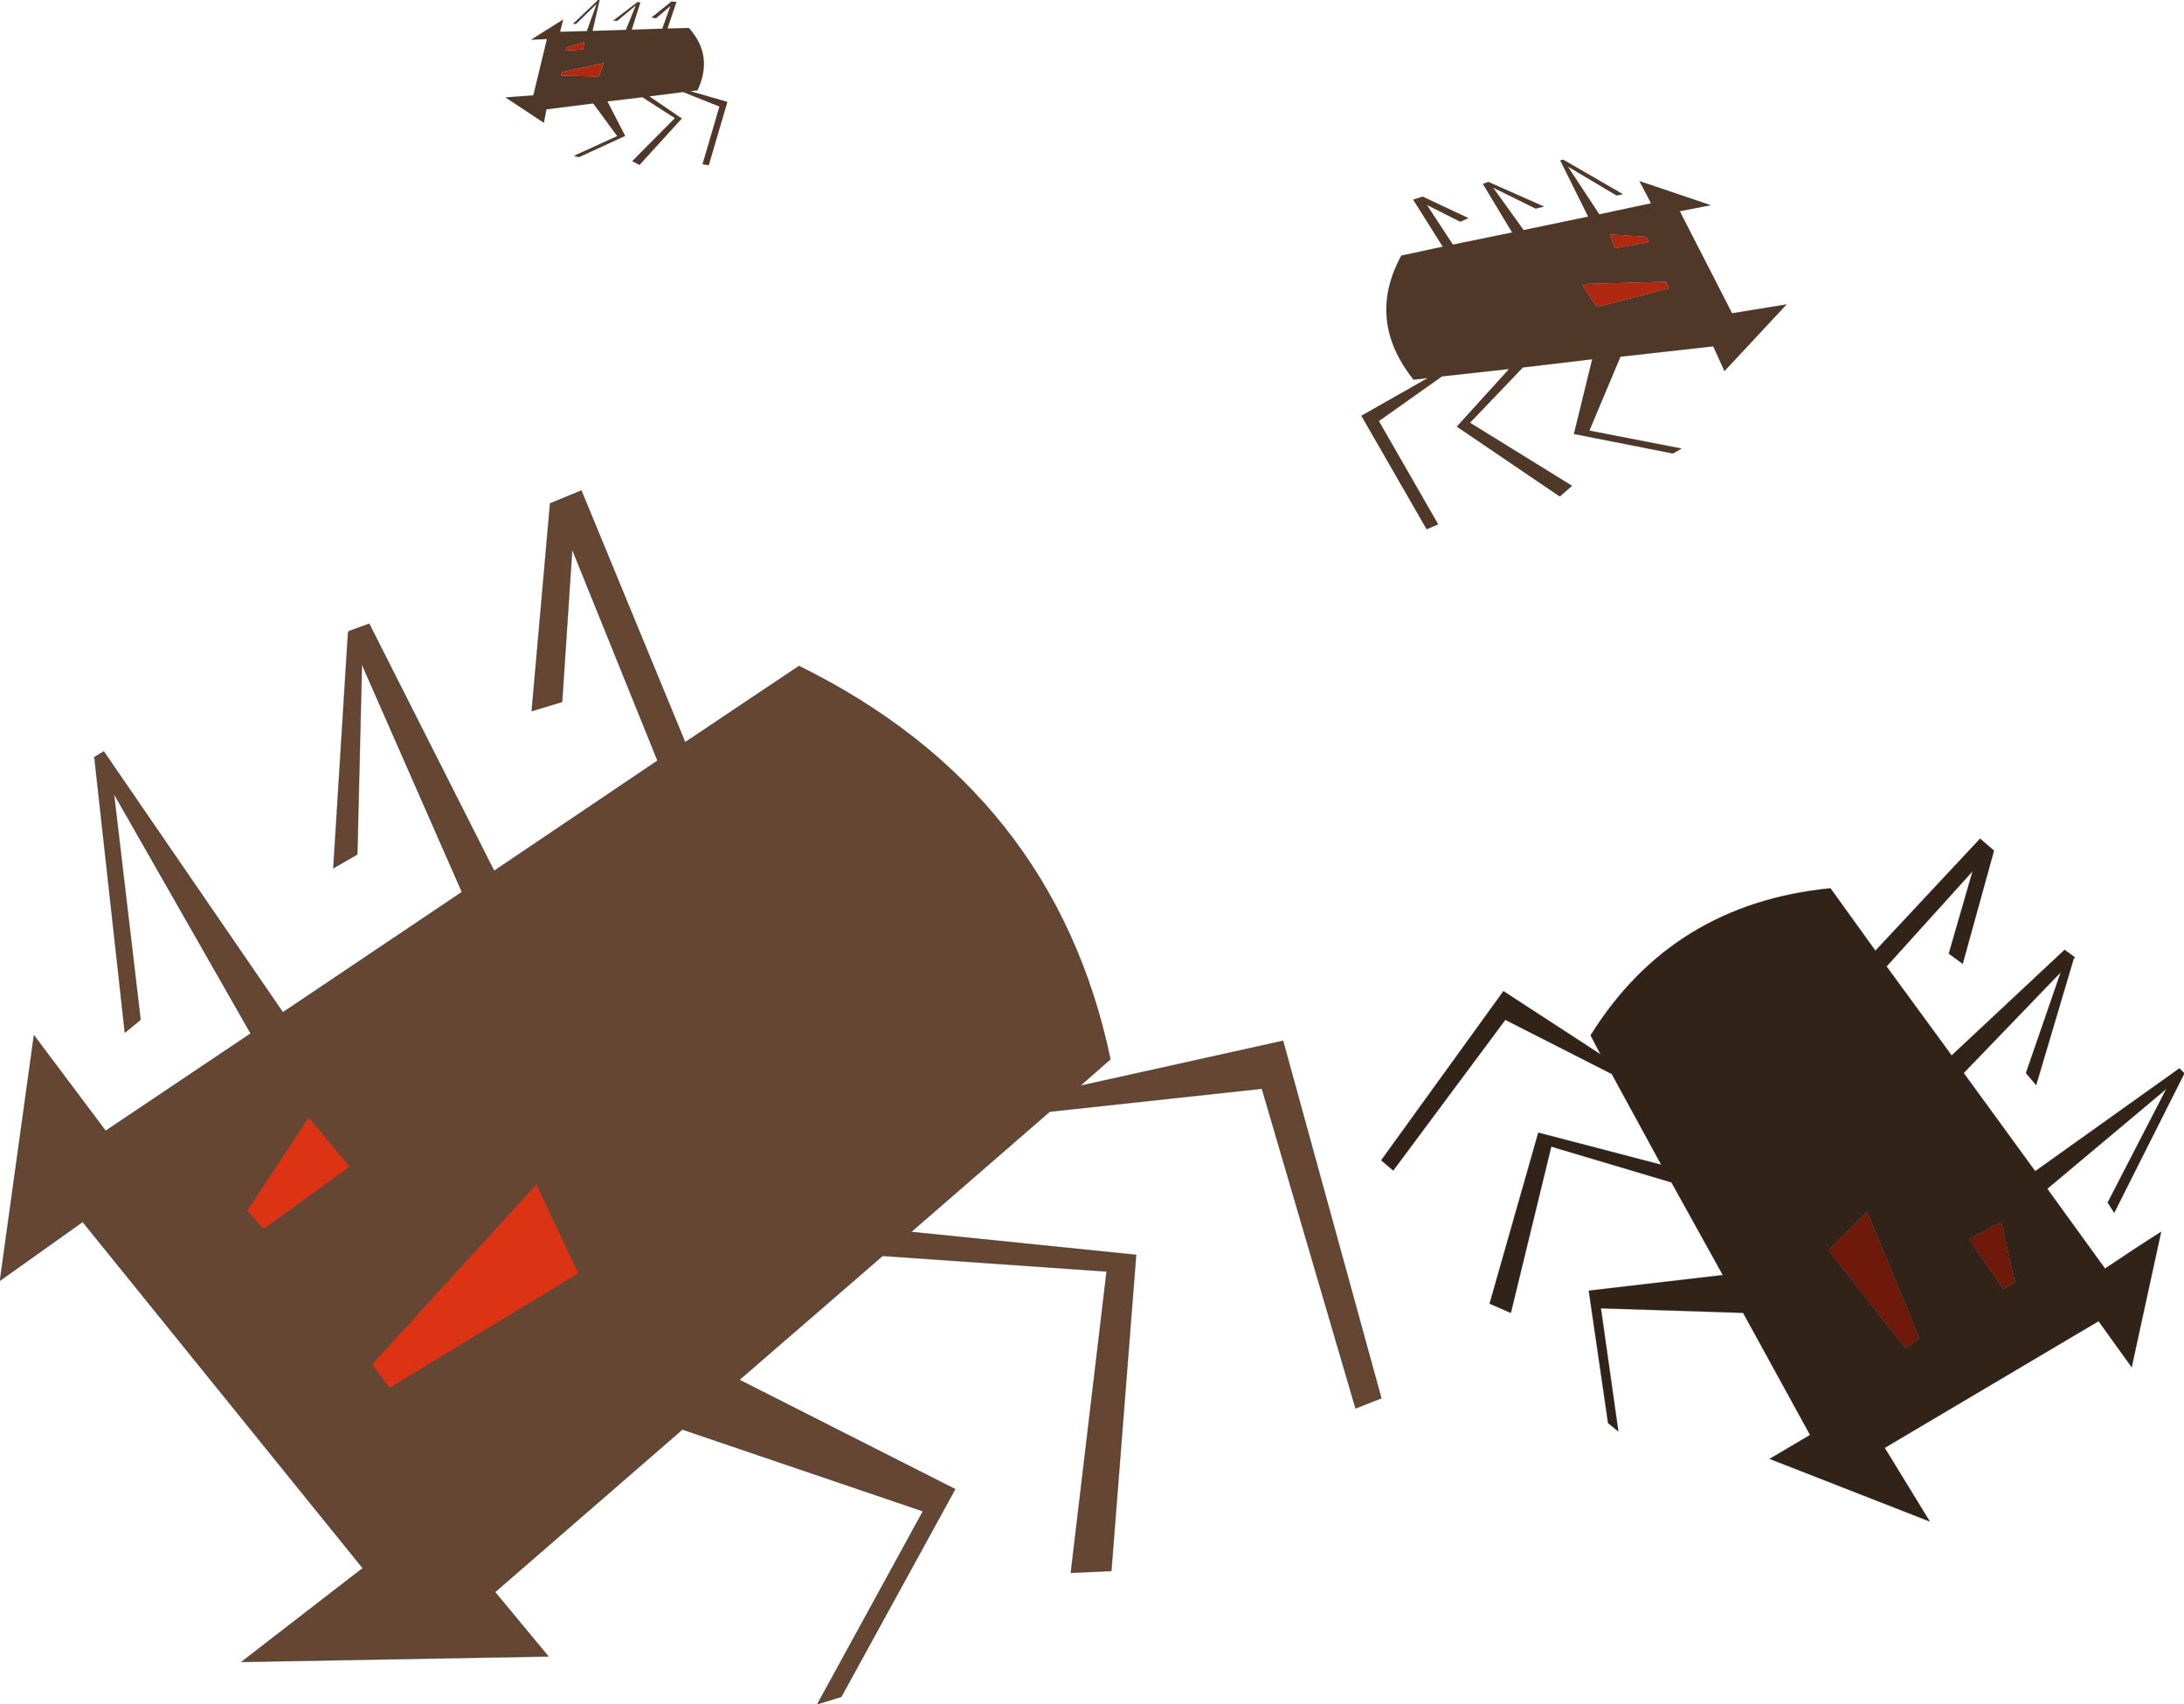 <?xml version="1.0"?>
<svg xmlns="http://www.w3.org/2000/svg" xmlns:xlink="http://www.w3.org/1999/xlink" width="118.9px" height="92.75px"><g transform="matrix(1, 0, 0, 1, -233.2, -182)"><use xlink:href="#object-0" width="64.25" height="47.85" transform="matrix(0.362, -0.087, 0.087, 0.362, 304.75, 193.95)"/><use xlink:href="#object-1" width="75.2" height="66.05" transform="matrix(1, 0, 0, 1, 233.2, 208.7)"/><use xlink:href="#object-2" width="43.7" height="37.15" transform="matrix(1, 0, 0, 1, 308.4, 227.65)"/><use xlink:href="#object-3" width="64.25" height="47.85" transform="matrix(-0.188, 0, 0, 0.188, 272.8, 182)"/></g><defs><g transform="matrix(1, 0, 0, 1, 32.1, 23.9)" id="object-0"><path fill-rule="evenodd" fill="#503828" stroke="none" d="M5.3 -23.9L5.4 -23.85L12.65 -16.95L11.7 -17L5.75 -22.8L8.6 -14.9L16.35 -14.7L15.45 -18.25L24.75 -12.4L20.15 -12.6L24.1 3.7L32.15 4.3L21.05 11.65L20.3 7.75L6.75 6.05L-0.2 15.5L12.3 21.2L10.9 21.6L-2.5 15.45L2.65 5.45L-7.5 4.25L-16.9 10.3L-4.55 22.75L-6.65 23.85L-18.9 10.4L-9.5 4L-19.3 2.75L-29.8 6.95L-24.9 23.65L-26.7 23.95L-32.1 5.6L-21.35 2.5L-23.45 2.25Q-28.15 -7.85 -20.95 -15.8L-14.75 -15.65L-17.35 -23.35L-15.9 -23.45L-10.15 -18.85L-11.4 -18.6L-15.6 -22.15L-13.25 -15.6L-4.4 -15.3L-6.9 -23.2L-6.05 -23.3L-6 -23.25L1 -17.9L-0.25 -17.9L-5.6 -22.35L-2.7 -15.25L6.95 -14.95L4.9 -23.9L5.3 -23.9M14.55 -10.1L9.4 -11.7L9.65 -9.55L14.7 -9.25L14.55 -10.1M5.1 -1.8L16.05 -2L15.75 -3.05L3.7 -5.6L5.1 -1.8"/><path fill-rule="evenodd" fill="#b02810" stroke="none" d="M14.55 -10.1L14.7 -9.25L9.65 -9.55L9.4 -11.7L14.55 -10.1M5.1 -1.8L3.7 -5.6L15.75 -3.05L16.05 -2L5.1 -1.8"/><path fill="none" stroke="#000000" stroke-opacity="0.302" stroke-width="0.05" stroke-linecap="round" stroke-linejoin="round" d="M5.4 -23.85L5.35 -23.9L5.3 -23.9L5.4 -23.85L12.65 -16.95L11.7 -17L5.75 -22.8L8.6 -14.9L16.35 -14.7L15.45 -18.25L24.75 -12.4L20.15 -12.6L24.1 3.7L32.15 4.3L21.05 11.65L20.3 7.75L6.75 6.05L-0.2 15.5L12.3 21.2L10.9 21.6L-2.5 15.45L2.65 5.45L-7.5 4.25L-16.9 10.3L-4.55 22.75L-6.65 23.85L-18.9 10.4L-9.5 4L-19.3 2.75L-29.8 6.95L-24.9 23.65L-26.7 23.95L-32.1 5.6L-21.35 2.5L-23.45 2.25Q-28.15 -7.85 -20.95 -15.8L-14.75 -15.65L-17.35 -23.35L-15.9 -23.45L-10.15 -18.85L-11.4 -18.6L-15.6 -22.15L-13.25 -15.6L-4.4 -15.3L-6.9 -23.2L-6.05 -23.3L-6 -23.3L-6 -23.25L1 -17.9L-0.25 -17.9L-5.6 -22.35L-2.7 -15.25L6.95 -14.95L4.9 -23.9L5.3 -23.9M14.55 -10.1L9.4 -11.7L9.65 -9.55L14.7 -9.25L14.55 -10.1M5.1 -1.8L16.05 -2L15.75 -3.05L3.7 -5.6L5.1 -1.8M-6 -23.25L-6.05 -23.3"/></g><g transform="matrix(1, 0, 0, 1, -233.2, -208.7)" id="object-1"><path fill-rule="evenodd" fill="#644633" stroke="none" d="M252.2 216.35L253.3 215.95L260.1 229.4L269 223.4L264.35 211.9L263.8 220.2L262.15 220.7L263.15 209.4L264.85 208.7L270.5 222.4L276.7 218.25Q290.6 225.1 293.65 239.65L292 241.1L303.05 238.65L308.4 258.1L307 258.65L301.9 241.25L290.35 242.5L282.8 249.05L295.05 250.3L293.7 267.5L291.5 267.6L293.45 251.2L281.25 250.35L273.45 257.1L285.2 263.05L279 274.35L277.7 274.75L283.45 264.25L270.35 259.8L260.15 268.65L263.05 272.15L246.35 272.45L252.95 267.35L237.7 248.5L233.2 251.7L235.05 238.35L238.95 243.55L246.85 238.25L239.4 225.2L240.85 237.5L240 238.2L238.35 223.3L238.35 223.2L238.85 222.9L248.6 237.1L258.35 230.55L252.9 218.15L252.65 228.5L251.35 229.25L252.15 216.45L252.2 216.35M264.7 251.3L262.4 246.45L253.45 256.25L254.4 257.55L264.7 251.3M252.25 245.5L250 242.8L246.65 247.9L247.55 248.9L252.25 245.5"/><path fill-rule="evenodd" fill="#dd3315" stroke="none" d="M264.7 251.3L254.4 257.55L253.45 256.25L262.4 246.45L264.7 251.3M252.25 245.5L247.55 248.9L246.65 247.9L250 242.8L252.25 245.5"/><path fill="none" stroke="#000000" stroke-opacity="0.302" stroke-width="0.05" stroke-linecap="round" stroke-linejoin="round" d="M252.2 216.35L253.3 215.95L260.1 229.4L269 223.4L264.35 211.9L263.8 220.2L262.15 220.7L263.15 209.4L264.85 208.7L270.5 222.4L276.7 218.25Q290.6 225.1 293.65 239.65L292 241.1L303.05 238.65L308.4 258.1L307 258.65L301.9 241.25L290.35 242.5L282.8 249.05L295.05 250.3L293.7 267.5L291.5 267.6L293.45 251.2L281.25 250.35L273.45 257.1L285.2 263.05L279 274.35L277.7 274.75L283.45 264.25L270.35 259.8L260.15 268.65L263.05 272.15L246.35 272.45L252.95 267.35L237.7 248.5L233.2 251.7L235.05 238.35L238.95 243.55L246.85 238.25L239.4 225.2L240.85 237.5L240 238.2L238.35 223.3L238.3 223.25L238.35 223.2L238.85 222.9L248.6 237.1L258.35 230.55L252.9 218.15L252.65 228.5L251.35 229.25L252.15 216.45L252.15 216.4L252.2 216.35L252.15 216.45M264.7 251.3L254.4 257.55L253.45 256.25L262.4 246.45L264.7 251.3M238.35 223.3L238.35 223.2M252.25 245.5L247.55 248.9L246.65 247.9L250 242.8L252.25 245.5"/></g><g transform="matrix(1, 0, 0, 1, 21.85, 18.55)" id="object-2"><path fill-rule="evenodd" fill="#322319" stroke="none" d="M15.9 -12.1L15.35 -12.5L9.2 -6.75L5.65 -11.6L10.35 -16.8L9.05 -12.3L9.8 -11.75L11.5 -17.9L10.75 -18.55L5.05 -12.45L2.6 -15.85Q-6 -15 -10.45 -7.85L-9.9 -6.8L-15.2 -10.25L-21.85 -1.05L-21.2 -0.5L-15.1 -8.7L-9.3 -5.75L-6.6 -0.8L-13.3 -2.55L-15.95 6.75L-14.8 7.25L-12.6 -1.8L-6.05 0.15L-3.25 5.2L-10.55 6.05L-9.5 13.25L-8.95 13.7L-9.9 7L-2.15 7.25L1.5 13.9L-0.7 15.2L8 18.6L5.55 14.6L17.2 7.7L19 10.2L20.6 2.85Q19.1 3.8 17.55 4.85L14.4 0.5L20.9 -4.95L17.7 1.25L18.05 1.8L21.85 -5.75L21.85 -5.8L21.6 -6.05L13.75 -0.45L9.85 -5.8L15.15 -11.3L13.25 -5.8L13.8 -5.15L15.85 -12.05L15.9 -12.1M2.5 3.85L4.6 1.75L7.45 8.65L6.7 9.2L2.5 3.85M10.15 3.25L11.9 2.3L12.65 5.6L12 5.95L10.15 3.25"/><path fill-rule="evenodd" fill="#6e190a" stroke="none" d="M2.5 3.85L6.7 9.2L7.45 8.65L4.6 1.75L2.5 3.85M10.15 3.25L12 5.95L12.65 5.6L11.9 2.3L10.15 3.25"/><path fill="none" stroke="#000000" stroke-opacity="0.302" stroke-width="0.05" stroke-linecap="round" stroke-linejoin="round" d="M15.9 -12.1L15.35 -12.5L9.2 -6.75L5.65 -11.6L10.35 -16.8L9.05 -12.3L9.8 -11.75L11.5 -17.9L10.75 -18.55L5.05 -12.45L2.6 -15.85Q-6 -15 -10.45 -7.85L-9.9 -6.8L-15.2 -10.25L-21.85 -1.05L-21.2 -0.5L-15.1 -8.7L-9.3 -5.75L-6.6 -0.8L-13.3 -2.55L-15.95 6.75L-14.8 7.25L-12.6 -1.8L-6.05 0.15L-3.25 5.2L-10.55 6.05L-9.5 13.25L-8.95 13.7L-9.9 7L-2.15 7.25L1.5 13.9L-0.7 15.2L8 18.6L5.55 14.6L17.2 7.7L19 10.2L20.6 2.85Q19.1 3.8 17.55 4.85L14.4 0.5L20.9 -4.95L17.7 1.25L18.05 1.8L21.85 -5.75L21.85 -5.8L21.6 -6.05L13.75 -0.45L9.85 -5.8L15.15 -11.3L13.25 -5.8L13.8 -5.15L15.85 -12.05L15.9 -12.05L15.9 -12.1L15.85 -12.05M2.5 3.85L6.7 9.2L7.45 8.65L4.6 1.75L2.5 3.85M21.85 -5.75L21.85 -5.8M10.15 3.25L12 5.95L12.65 5.6L11.9 2.3L10.15 3.25"/></g><g transform="matrix(1, 0, 0, 1, 32.1, 23.9)" id="object-3"><path fill-rule="evenodd" fill="#503828" stroke="none" d="M5.3 -23.9L5.4 -23.85L12.65 -16.95L11.7 -17L5.75 -22.8L8.6 -14.9L16.35 -14.7L15.45 -18.25L24.75 -12.4L20.15 -12.6L24.1 3.7L32.15 4.3L21.05 11.65L20.3 7.75L6.75 6.05L-0.2 15.5L12.3 21.2L10.9 21.6L-2.5 15.45L2.65 5.45L-7.5 4.25L-16.9 10.3L-4.55 22.75L-6.65 23.85L-18.9 10.4L-9.5 4L-19.3 2.75L-29.8 6.95L-24.9 23.65L-26.7 23.95L-32.1 5.6L-21.35 2.5L-23.45 2.25Q-28.15 -7.85 -20.95 -15.8L-14.75 -15.65L-17.35 -23.35L-15.9 -23.45L-10.15 -18.85L-11.4 -18.6L-15.6 -22.15L-13.25 -15.6L-4.4 -15.3L-6.9 -23.2L-6.05 -23.3L-6 -23.25L1 -17.9L-0.25 -17.9L-5.6 -22.35L-2.7 -15.25L6.95 -14.95L4.9 -23.9L5.3 -23.9M14.55 -10.1L9.4 -11.7L9.65 -9.55L14.7 -9.25L14.55 -10.1M5.1 -1.8L16.05 -2L15.75 -3.05L3.7 -5.6L5.1 -1.8"/><path fill-rule="evenodd" fill="#b02810" stroke="none" d="M14.55 -10.1L14.7 -9.25L9.65 -9.55L9.4 -11.7L14.55 -10.1M5.1 -1.8L3.7 -5.6L15.75 -3.05L16.05 -2L5.1 -1.8"/><path fill="none" stroke="#000000" stroke-opacity="0.302" stroke-width="0.05" stroke-linecap="round" stroke-linejoin="round" d="M5.4 -23.85L5.35 -23.9L5.3 -23.9L5.4 -23.85L12.65 -16.95L11.7 -17L5.75 -22.8L8.6 -14.9L16.35 -14.7L15.45 -18.25L24.75 -12.4L20.15 -12.6L24.1 3.7L32.15 4.3L21.05 11.65L20.3 7.75L6.75 6.05L-0.2 15.5L12.3 21.2L10.9 21.6L-2.5 15.45L2.65 5.45L-7.5 4.25L-16.9 10.3L-4.55 22.75L-6.65 23.85L-18.9 10.4L-9.5 4L-19.3 2.75L-29.8 6.95L-24.9 23.65L-26.7 23.95L-32.1 5.6L-21.35 2.5L-23.45 2.25Q-28.15 -7.85 -20.95 -15.8L-14.75 -15.65L-17.35 -23.35L-15.9 -23.45L-10.15 -18.85L-11.4 -18.6L-15.6 -22.15L-13.25 -15.6L-4.4 -15.3L-6.9 -23.2L-6.05 -23.3L-6 -23.3L-6 -23.25L1 -17.9L-0.25 -17.9L-5.6 -22.35L-2.7 -15.25L6.95 -14.95L4.9 -23.9L5.3 -23.9M14.55 -10.1L9.4 -11.7L9.65 -9.55L14.7 -9.25L14.55 -10.1M5.1 -1.8L16.05 -2L15.75 -3.05L3.7 -5.6L5.1 -1.8M-6 -23.25L-6.05 -23.3"/></g></defs></svg>
